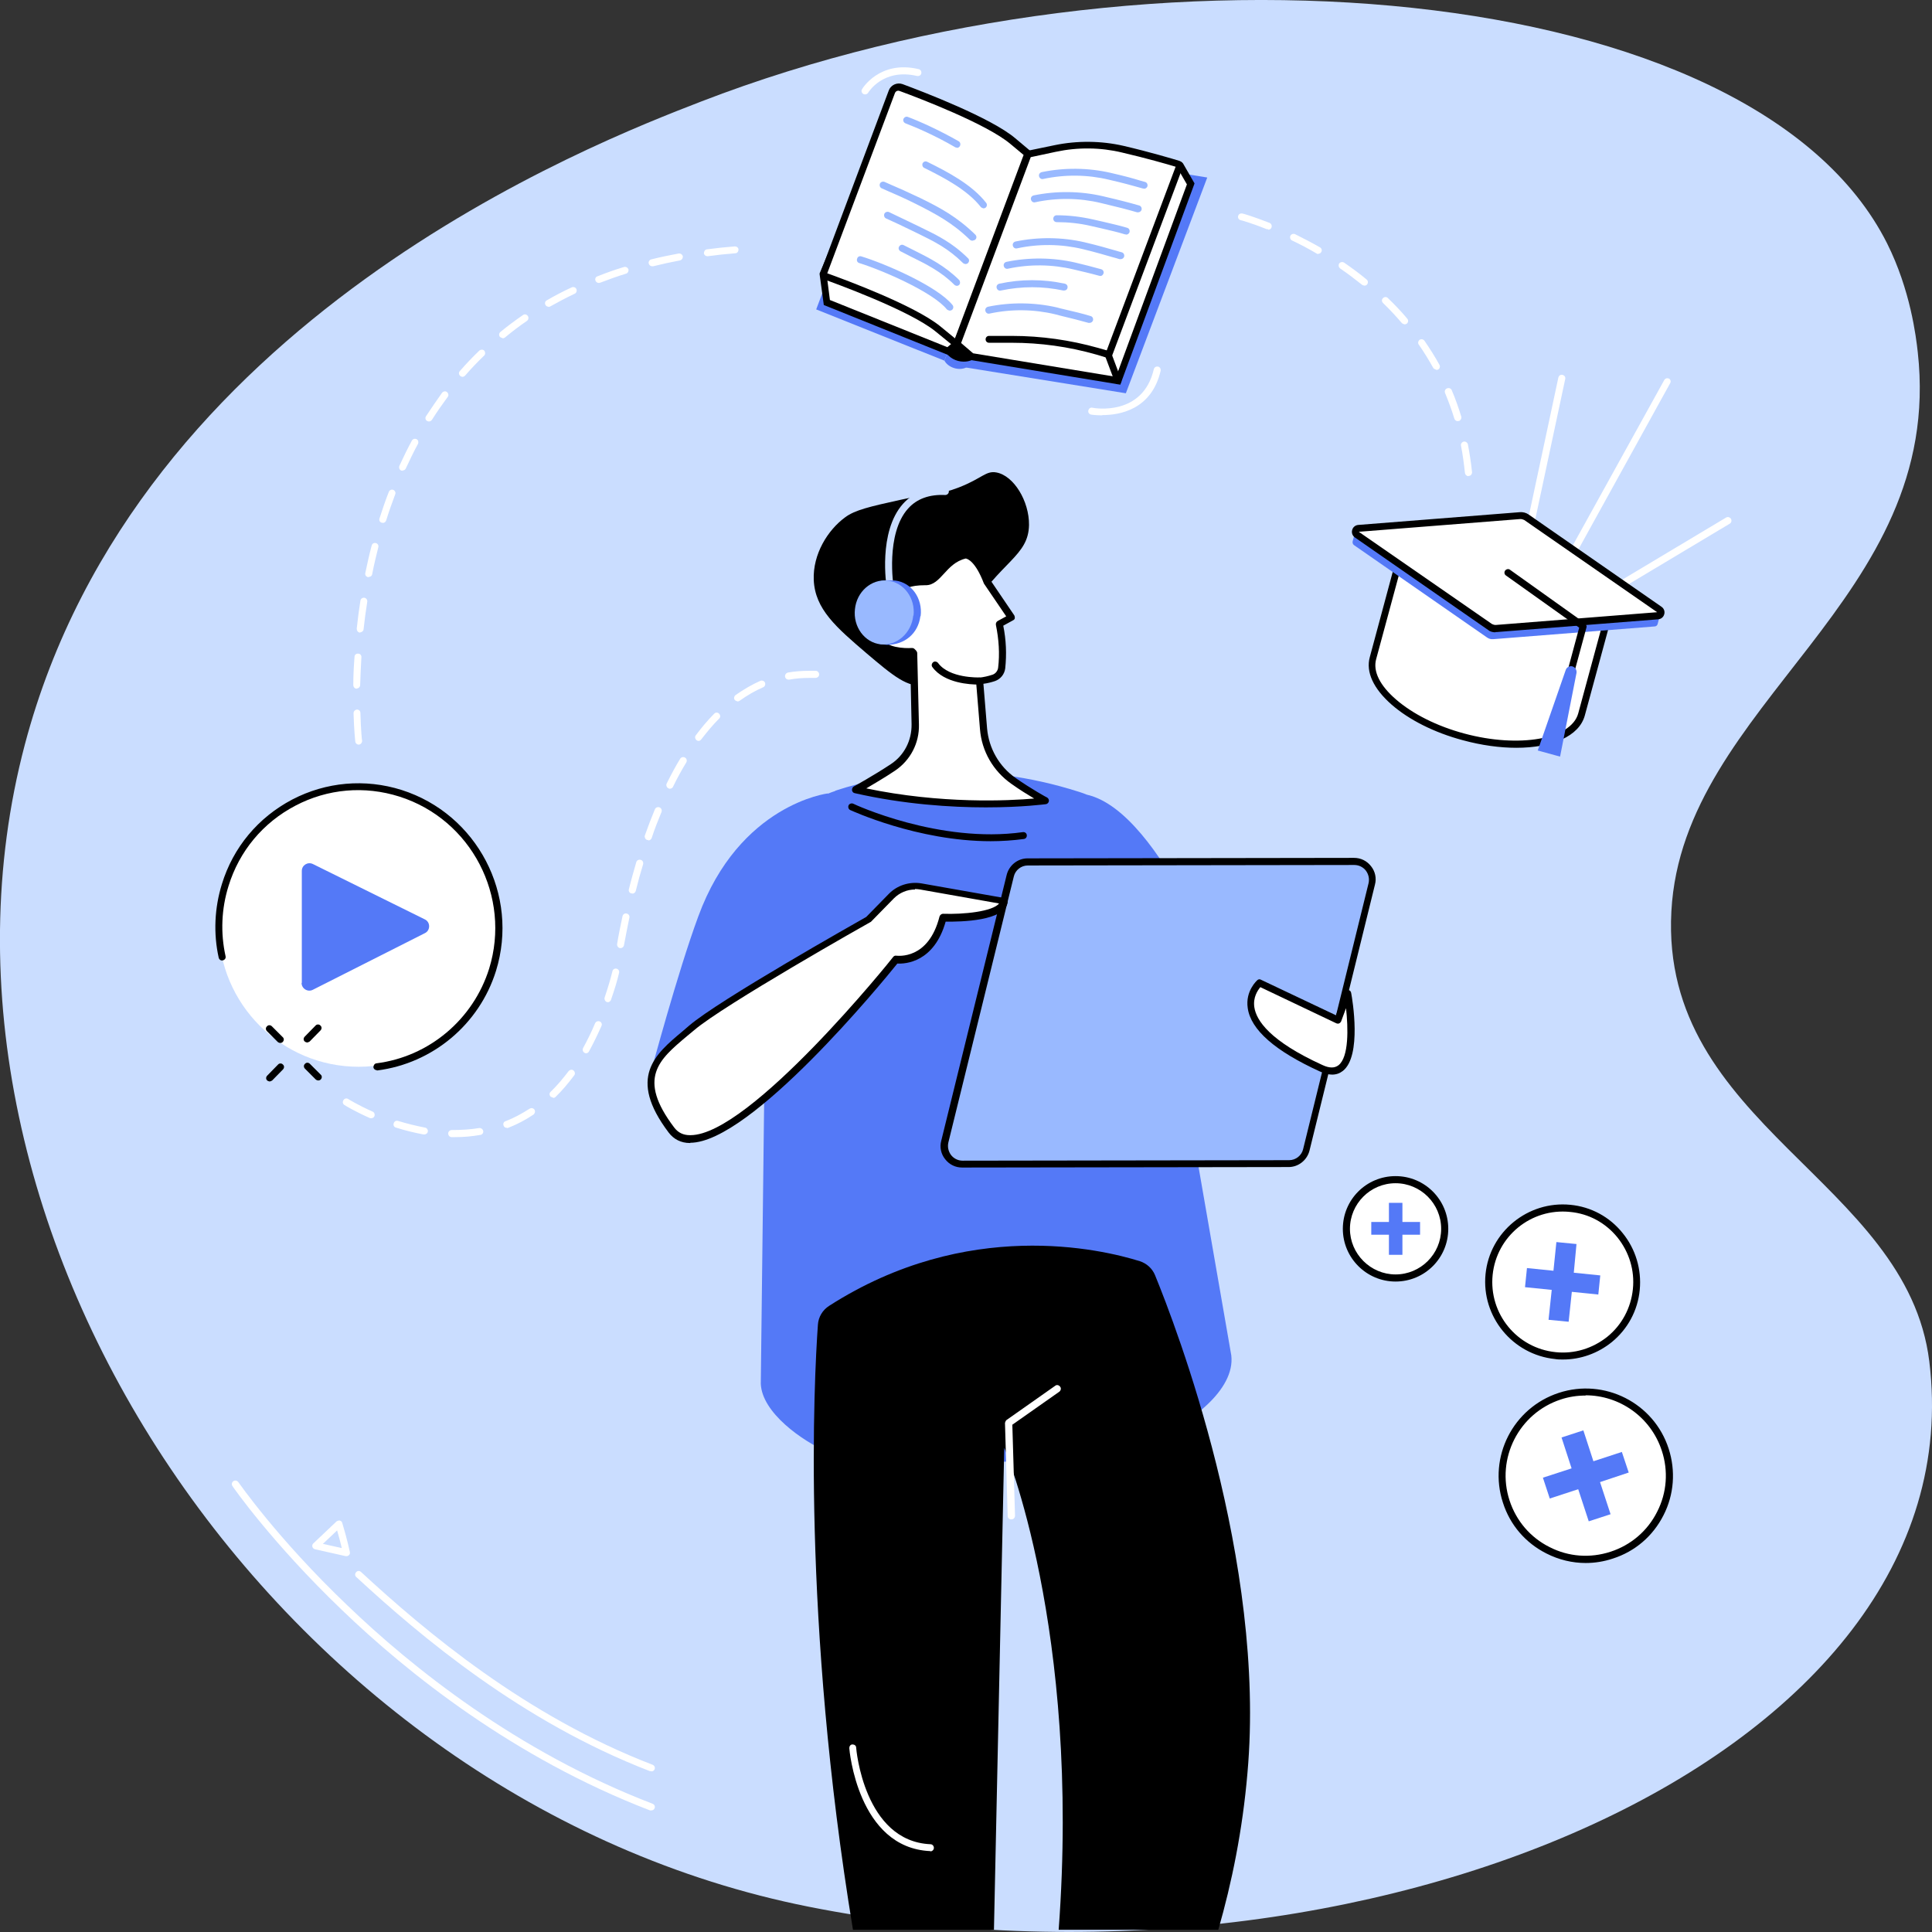 <?xml version="1.0" encoding="UTF-8"?>
<svg id="Layer_2" data-name="Layer 2" xmlns="http://www.w3.org/2000/svg" viewBox="0 0 78.8 78.8">
  <rect x="0" y="0" width="78.8" height="78.8" fill="#333333" stroke="none"/>
  <defs>
    <style>
      .cls-1 {
        fill: #fff;
      }

      .cls-2 {
        fill: #caddff;
      }

      .cls-3 {
        fill: #99b9ff;
      }

      .cls-4 {
        fill: #5479f7;
      }
    </style>
  </defs>
  <g id="Layer_1-2" data-name="Layer 1">
    <g>
      <path class="cls-2" d="m28.6,4.14C24.23,5.83,5.59,13.02,1.01,30.38c-5.22,19.79,10.4,43.1,31.98,47.39,22.39,4.45,47.69-6.02,45.7-22.24-.91-7.4-10.99-9.64-10.52-18.36.46-8.51,11.17-12.68,10.05-22.8-.07-.64-.3-2.54-1.25-4.44C71.54-.88,46.95-2.95,28.6,4.14"/>
      <path d="m37.73,27.93c-.68.17-1.34-.4-2.37-1.27-1.25-1.07-2.12-1.81-2.17-3.01-.04-1.05.57-2.03,1.28-2.55.4-.3,1.02-.44,2.24-.71,1.4-.32,1.58-.19,2.4-.51.95-.37,1.1-.69,1.53-.61.71.13,1.34,1.17,1.33,2.14-.02,1.28-1.16,1.48-2.45,3.57-1.08,1.75-.98,2.76-1.79,2.96"/>
      <path class="cls-4" d="m34.07,32.25c2.29-.75,5.78-1.28,9.95.05,1.52.48,2.61,1.82,2.8,3.41l3.4,19.57c.17,1.42-1.73,2.81-3.07,3.31-1.4.53-3.52,1.03-6.51,1.03-3.21,0-5.54.19-6.85-.38-1.08-.47-2.71-1.62-2.76-2.8l.24-20.11c-.09-1.83,1.06-3.5,2.8-4.07"/>
      <path class="cls-4" d="m50.12,40.66s-2.71-7.51-5.76-8.24l1.55,10.65,4.21-2.41Z"/>
      <path class="cls-4" d="m26.56,43.69s1.08-4.04,1.92-6.31c1.68-4.59,5.29-5.02,5.29-5.02v11.29l-7.2.03Z"/>
      <path d="m40.41,34.31c-3,0-5.7-1.26-5.73-1.27-.07-.03-.1-.12-.07-.19s.12-.1.19-.07c.03.02,3.51,1.64,6.92,1.16.08-.01.15.04.16.12s-.04.15-.12.16c-.45.06-.91.09-1.36.09"/>
      <path class="cls-3" d="m39.24,47.48l13.32-.02c.34,0,.63-.23.71-.56l2.67-10.85c.11-.46-.24-.91-.71-.91l-13.32.02c-.34,0-.63.23-.71.56l-2.67,10.85c-.11.46.24.91.71.91"/>
      <path d="m39.24,47.62c-.27,0-.52-.12-.69-.34-.17-.21-.23-.49-.16-.75l2.67-10.85c.1-.39.45-.67.85-.67l13.32-.02h0c.27,0,.52.12.69.34.17.21.23.49.16.75l-2.67,10.85c-.1.39-.45.67-.85.67l-13.32.02h0Zm16-12.34h0l-13.32.02c-.27,0-.51.19-.57.45l-2.67,10.85c-.04.18,0,.36.11.51.11.14.28.23.47.23h0l13.32-.02c.27,0,.51-.19.57-.45l2.67-10.85c.04-.18,0-.36-.11-.51-.11-.14-.28-.23-.47-.23"/>
      <path class="cls-1" d="m54.97,40.53l-.39,1.09-3.21-1.52s-1.76,1.53,2.51,3.48c1.78.81,1.08-3.04,1.08-3.04"/>
      <path d="m54.34,43.83c-.15,0-.32-.04-.51-.13-1.82-.83-2.82-1.7-2.94-2.59-.1-.69.37-1.11.39-1.13.04-.04.1-.05.15-.02l3.06,1.45.34-.94c.02-.06.08-.1.15-.09.07,0,.12.05.13.12.05.26.44,2.57-.34,3.18-.13.1-.27.15-.44.15m-2.93-3.56c-.1.12-.3.41-.24.81.08.54.63,1.38,2.78,2.36.28.13.49.13.65.01.43-.33.4-1.52.31-2.33l-.2.54s-.04.07-.08.08c-.04.02-.08.01-.11,0l-3.11-1.48Z"/>
      <path class="cls-1" d="m35.44,37.51s-5.98,3.37-7.22,4.43-2.57,1.86-.83,4.17c1.74,2.3,9.16-6.95,9.16-6.95,0,0,1.43.23,1.92-1.71,0,0,2.41.08,2.49-.67l-3.4-.6c-.44-.08-.89.07-1.2.39l-.93.95Z"/>
      <path d="m28.16,46.62h-.02c-.36,0-.66-.15-.87-.43-1.69-2.24-.55-3.19.56-4.12.09-.08.19-.16.28-.24,1.21-1.04,6.8-4.19,7.22-4.43l.92-.94c.34-.35.84-.51,1.33-.43l3.4.6c.07.01.12.08.12.16-.09.78-1.93.81-2.53.8-.47,1.66-1.64,1.73-1.97,1.71-.6.75-5.98,7.31-8.45,7.31m9.17-10.33c-.32,0-.63.13-.86.36l-.93.95s-.02.02-.03.02c-.06.03-5.99,3.38-7.19,4.41-.1.08-.19.16-.29.24-1.14.96-2.05,1.71-.52,3.73.16.21.37.31.64.31h.02c2.43,0,8.22-7.19,8.27-7.27.03-.04.08-.06.13-.05.05,0,1.31.18,1.76-1.6.02-.06.08-.11.14-.11.85.03,2.02-.09,2.29-.42l-3.22-.57c-.07-.01-.14-.02-.21-.02m-1.89,1.22h0,0Z"/>
      <path d="m40.54,78.71l.42-19.66s3.13,7.37,2.22,19.66h6.51c.55-1.91.99-4.06,1.19-6.4.77-8.62-2.91-18.2-3.77-20.3-.11-.27-.34-.48-.62-.57-1.57-.49-7.04-1.79-12.67,1.82-.27.17-.44.46-.46.77-.16,2.25-.66,12,1.43,24.68h5.75Z"/>
      <path class="cls-1" d="m37.94,75.5h0c-2.96-.13-3.3-4.16-3.3-4.2,0-.08.05-.15.13-.15.08,0,.15.05.15.13,0,.04.32,3.82,3.03,3.94.08,0,.14.07.14.15,0,.08-.07.14-.14.14"/>
      <path class="cls-1" d="m41.24,61.97c-.08,0-.14-.06-.14-.14l-.11-3.79s.02-.09.06-.12l1.99-1.4c.06-.05.15-.03.2.04.05.06.03.15-.03.2l-1.92,1.35.11,3.71c0,.08-.06.15-.14.15h0Z"/>
      <path class="cls-1" d="m36.4,31.3c.59-.39.93-1.05.91-1.75l-.07-2.92s-.04-.04-.06-.06c0,0-1.17.08-1.34-.52-.17-.59.66-.71.66-.71,0,0-.78-1.64,1.24-1.62.54,0,.74-.89,1.62-1.09,0,0,.44-.04.89,1.12l.98,1.44-.49.27c.12.55.17,1.16.1,1.8-.02.19-.15.34-.33.4-.15.05-.34.1-.58.12l.16,1.95c.07.85.52,1.63,1.22,2.12.68.47,1.3.81,1.3.81,0,0-3.6.49-7.73-.45,0,0,.8-.44,1.52-.92"/>
      <path d="m40.22,32.93c-1.42,0-3.34-.12-5.36-.58-.06-.01-.1-.06-.11-.12,0-.06.02-.12.07-.15,0,0,.8-.44,1.51-.91.55-.36.86-.97.85-1.63l-.06-2.83c-.3,0-1.22-.03-1.39-.62-.05-.18-.03-.36.06-.5.13-.2.37-.3.54-.35-.08-.25-.19-.74.06-1.13.23-.36.7-.53,1.38-.53h0c.18,0,.32-.14.53-.38.24-.27.54-.6,1.06-.72,0,0,.01,0,.02,0,.09,0,.57.01,1.02,1.19l.97,1.43s.03.07.02.11c0,.04-.03.07-.07.09l-.4.22c.12.59.14,1.17.08,1.74-.03.24-.19.44-.42.52-.15.05-.31.09-.47.11l.15,1.82c.07.81.49,1.55,1.16,2.02.66.46,1.28.8,1.29.8.05.03.08.09.07.15-.01.06-.06.11-.12.12-.02,0-.96.13-2.42.13m-4.94-.78c3.09.65,5.85.51,6.88.42-.25-.15-.58-.35-.93-.6-.74-.52-1.21-1.33-1.28-2.23l-.16-1.95c0-.08.05-.14.12-.15.19-.02.37-.06.55-.12.12-.04.21-.15.23-.28.07-.57.03-1.16-.09-1.75-.01-.06.01-.12.07-.16l.35-.19-.89-1.31s-.01-.02-.02-.03c-.35-.92-.68-1.01-.74-1.02-.42.1-.67.38-.89.62-.22.24-.43.47-.74.47-.01,0-.03,0-.04,0-.56,0-.93.13-1.1.4-.26.41.02,1.01.03,1.02.02.04.02.09,0,.13-.02.04-.06.07-.11.07-.1.01-.4.09-.51.26-.05.07-.06.16-.03.27.11.4.9.43,1.19.41.04,0,.08.01.11.04l.06.06s.05.06.05.1l.07,2.92c.02.76-.35,1.46-.97,1.88-.43.29-.9.56-1.2.74"/>
      <path class="cls-1" d="m39.94,27.78s-1.28.05-1.79-.65l1.79.65Z"/>
      <path d="m39.88,27.92c-.27,0-1.36-.04-1.85-.71-.05-.06-.03-.15.03-.2.06-.05.15-.03.2.03.46.63,1.66.59,1.67.59.08,0,.14.06.15.14s-.06.14-.14.15c0,0-.03,0-.06,0"/>
      <path class="cls-2" d="m36.31,24.1c-.07,0-.13-.05-.14-.12-.02-.09-.36-2.29.66-3.43.42-.47,1-.68,1.74-.65.08,0,.14.07.13.15,0,.08-.07.14-.15.14-.64-.03-1.15.15-1.51.55-.93,1.03-.6,3.17-.59,3.19.01.08-.04.15-.12.16,0,0-.02,0-.02,0"/>
      <path class="cls-4" d="m37.55,25.13c.09-.72-.37-1.37-1.03-1.45-.07,0-.34-.02-.41-.01-.57.04-.86.52-.95,1.16-.09.69.17,1.33.79,1.45.02,0,.21.02.23.02.72,0,1.27-.46,1.36-1.17"/>
      <path class="cls-3" d="m37.26,25.11c.08-.72-.4-1.36-1.06-1.43-.66-.07-1.26.45-1.33,1.17-.08.72.4,1.36,1.05,1.43.66.07,1.26-.46,1.33-1.18"/>
      <polygon class="cls-4" points="45.92 16.04 39.4 14.99 42.72 6.19 49.24 7.24 45.92 16.04"/>
      <polygon class="cls-4" points="38.52 14.71 33.29 12.62 36.38 4.42 41.58 6.6 38.52 14.71"/>
      <path class="cls-4" d="m39.41,14.99c-.3.14-.73.01-.89-.28l3.08-8.22c.15.3.58.44.89.31l-3.07,8.19Z"/>
      <path d="m39.57,14.55c-.3.14-.73.01-.89-.28l3.05-8.13c.15.3.58.44.89.31l-3.04,8.1Z"/>
      <path d="m39.3,14.75c-.3,0-.6-.16-.74-.41-.02-.04-.02-.08,0-.12l3.05-8.13c.02-.05.07-.09.13-.09.06,0,.11.03.14.08.11.23.45.35.7.24.05-.02.11-.01.15.03.04.04.05.1.03.15l-3.04,8.1s-.04.06-.07.08c-.11.05-.22.07-.34.07m.28-.2h0,0Zm-.73-.3c.13.17.41.26.62.19l2.92-7.8c-.22,0-.45-.07-.62-.22l-2.93,7.83Z"/>
      <polygon class="cls-1" points="33.73 12.34 38.67 14.32 39.02 14.03 41.8 6.6 41.22 6.37 36.66 3.89 33.58 11.21 33.73 12.34"/>
      <path d="m38.7,14.49l-5.1-2.05-.17-1.25v-.04s3.15-7.46,3.15-7.46l4.69,2.54.71.28-2.85,7.6-.44.37Zm-4.84-2.25l4.78,1.92.25-.21,2.72-7.27-.47-.19-4.42-2.4-3,7.14.13,1.01Z"/>
      <path class="cls-1" d="m33.59,11.18s0,.06.03.07c.43.15,3.54,1.27,4.63,2.16l.77.62,2.91-7.76-.61-.52c-.97-.82-3.69-1.86-4.56-2.18-.15-.06-.32.02-.38.17l-2.79,7.44Z"/>
      <path d="m39.08,14.27l-.92-.75c-1.08-.88-4.23-2.01-4.59-2.14-.05-.02-.09-.05-.11-.1s-.02-.1,0-.15l2.79-7.44c.08-.22.33-.34.56-.26.83.31,3.61,1.37,4.6,2.21l.69.58-3.01,8.04Zm-5.33-3.12c.75.27,3.53,1.3,4.59,2.15l.61.5,2.8-7.48-.54-.45c-.96-.81-3.7-1.86-4.52-2.16-.08-.03-.16.01-.19.09l-2.76,7.35Z"/>
      <path class="cls-1" d="m39.02,14.03l.6.51,5.98.98,2.96-8.03-.43-.74s-.03-.03-.06-.03c-.24.03-1.63.18-2.2.03-.88-.23-1.81-.22-2.7-.04l-1.14.24-3,7.06Z"/>
      <path d="m45.7,15.69l-6.14-1.01-.71-.61,3.07-7.23,1.22-.26c.95-.2,1.91-.19,2.77.04.42.11,1.42.05,2.15-.04.08,0,.16.03.2.1l.46.8-.02.06-3,8.13Zm-6.01-1.28l5.83.96,2.89-7.85-.37-.64c-.37.04-1.64.17-2.2.02-.82-.21-1.73-.23-2.64-.04l-1.07.23-2.93,6.9.49.42Z"/>
      <path class="cls-1" d="m41.73,13.67c.39.02.78.07,1.16.16,1.25.3,2.33.62,2.33.62l2.88-7.68s0-.09-.05-.1c-.27-.08-1.2-.35-2.26-.6-.9-.21-1.84-.22-2.75-.03l-1.11.23-2.91,7.76,1.16-.24c.51-.1,1.03-.15,1.55-.12"/>
      <path d="m45.22,14.6s-.03,0-.04,0c0,0-.18-.05-.47-.14-1.12-.32-2.28-.48-3.44-.48h-.93c-.08,0-.14-.06-.14-.14s.06-.14.14-.14h.93c1.2,0,2.38.17,3.52.49.15.04.27.08.35.1l2.81-7.49c-.33-.1-1.2-.35-2.19-.58-.87-.21-1.8-.22-2.69-.03l-1.03.22-2.88,7.69c-.03.07-.11.11-.18.08-.07-.03-.11-.11-.08-.18l2.91-7.76s.06-.08.1-.09l1.11-.23c.92-.19,1.9-.18,2.81.03,1.07.25,2.01.53,2.27.61.06.02.11.06.13.11.03.06.03.12,0,.18l-2.88,7.68c-.02.06-.08.09-.13.09"/>
      <path class="cls-3" d="m46.66,7.69s-.03,0-.04,0l-.18-.05c-.33-.09-.56-.16-1.21-.31-.87-.21-1.8-.22-2.68-.03-.08.02-.15-.03-.17-.11-.02-.08.03-.15.11-.17.92-.19,1.9-.18,2.81.03.65.15.89.22,1.22.32l.18.05c.08.02.12.1.1.18-.02.06-.08.1-.14.1"/>
      <path class="cls-3" d="m46.42,8.66s-.03,0-.04,0c-.42-.12-.72-.2-1.48-.38-.87-.21-1.8-.22-2.68-.03-.08.02-.15-.03-.17-.11-.02-.08.03-.15.11-.17.92-.19,1.9-.18,2.81.03.77.18,1.07.26,1.49.38.08.02.12.1.1.18-.02.06-.08.1-.14.1"/>
      <path class="cls-3" d="m45.93,9.56s-.03,0-.04,0c-.33-.1-.52-.14-.94-.24-.12-.03-.27-.06-.44-.1-.46-.11-.94-.16-1.41-.16,0,0,0,0,0,0-.08,0-.14-.06-.14-.14s.06-.14.14-.14c.5,0,.99.06,1.48.17.17.04.32.07.44.1.42.1.61.14.95.24.08.02.12.1.1.18-.02.06-.08.1-.14.1"/>
      <path class="cls-3" d="m45.7,10.57s-.03,0-.04,0c-.1-.03-.19-.06-.28-.08-.32-.09-.64-.19-1.22-.33-.87-.21-1.8-.22-2.68-.03-.08.02-.15-.03-.17-.11-.02-.08.03-.15.11-.17.92-.19,1.9-.18,2.81.03.59.14.92.24,1.24.33.09.03.18.05.28.08.08.02.12.1.1.18-.02.06-.08.1-.14.1"/>
      <path class="cls-3" d="m44.88,11.25s-.02,0-.04,0c-.36-.1-.71-.18-1.05-.26-.87-.21-1.8-.22-2.68-.03-.08.02-.15-.03-.17-.11s.03-.15.11-.17c.92-.19,1.9-.18,2.81.03.34.08.69.17,1.05.27.08.02.12.1.1.17-.02.06-.07.11-.14.11"/>
      <path class="cls-3" d="m43.4,11.85s-.02,0-.03,0c-.84-.18-1.7-.18-2.55,0-.08.02-.15-.03-.17-.11-.02-.08.03-.15.11-.17.89-.19,1.78-.19,2.67,0,.08.02.13.09.11.17-.01.07-.07.11-.14.11"/>
      <path class="cls-3" d="m44.44,13.17s-.03,0-.04,0c-.4-.11-.59-.16-1.21-.31l-.15-.04c-.87-.21-1.8-.22-2.68-.03-.08.02-.15-.03-.17-.11-.02-.08.03-.15.11-.17.92-.19,1.9-.18,2.81.03l.15.04c.63.15.82.19,1.22.31.08.02.12.1.1.18-.02.06-.08.1-.14.1"/>
      <path class="cls-3" d="m39.02,6.02s-.05,0-.07-.02c-.77-.45-1.57-.8-2.02-.97-.07-.03-.11-.11-.08-.18.03-.07.11-.11.18-.08.46.17,1.28.54,2.07.99.07.04.09.13.05.2-.03.05-.07.07-.12.07"/>
      <path class="cls-3" d="m40.12,8.5s-.08-.02-.11-.05c-.55-.7-1.48-1.19-2.31-1.6-.07-.03-.1-.12-.07-.19.04-.07.12-.1.19-.06.85.42,1.82.93,2.4,1.67.05.06.04.15-.02.2-.03.02-.06.03-.09.03"/>
      <path class="cls-3" d="m39.66,9.82s-.07-.01-.1-.04c-.72-.7-1.39-1.05-2.18-1.45-.54-.27-.85-.4-1.15-.53-.09-.04-.18-.08-.27-.12-.07-.03-.1-.12-.07-.19.03-.07.12-.1.19-.07.09.04.18.08.27.12.31.13.62.27,1.17.53.82.4,1.51.77,2.26,1.5.06.06.06.15,0,.2-.03.03-.07.04-.1.04"/>
      <path class="cls-3" d="m39.38,10.77s-.07-.01-.1-.04c-.62-.61-1.16-.87-1.85-1.21-.1-.05-.21-.1-.31-.15-.31-.15-.64-.31-.98-.46-.07-.03-.1-.12-.07-.19.03-.07.12-.1.19-.07.34.16.67.32.98.47.11.05.21.1.31.15.68.33,1.28.62,1.93,1.26.06.05.06.14,0,.2-.03.03-.07.04-.1.04"/>
      <path class="cls-3" d="m39.03,11.66s-.07-.01-.1-.04c-.54-.54-1.14-.84-1.77-1.15-.14-.07-.28-.14-.43-.22-.07-.04-.1-.12-.06-.19.04-.07.12-.1.19-.06.14.07.28.14.42.21.62.31,1.27.64,1.84,1.21.05.06.05.15,0,.2-.03.03-.07.04-.1.04"/>
      <path class="cls-3" d="m38.73,12.67s-.08-.02-.11-.05c-.55-.69-2.58-1.58-3.57-1.89-.08-.02-.12-.1-.09-.18.02-.08.1-.12.18-.09.95.29,3.09,1.21,3.71,1.98.05.06.04.15-.02.2-.03.02-.06.03-.09.03"/>
      <path d="m45.6,15.67c-.06,0-.11-.03-.13-.09l-.39-1.04c-.03-.07.01-.16.08-.18.07-.03.16.01.18.08l.39,1.04c.03.07,0,.15-.08.18-.02,0-.03,0-.05,0"/>
      <path class="cls-1" d="m44.95,16.94c-.27,0-.45-.03-.45-.03-.08-.02-.13-.09-.11-.17.02-.08.09-.13.17-.11.08.02,2.05.36,2.5-1.57.02-.08.09-.12.17-.11.08.02.12.09.11.17-.37,1.59-1.67,1.81-2.38,1.81"/>
      <path class="cls-1" d="m35.28,3.85s-.05,0-.07-.02c-.07-.04-.09-.13-.05-.19,0-.01.71-1.2,2.31-.82.08.02.12.09.11.17-.02.08-.09.12-.17.11-1.4-.33-1.99.67-2,.68-.03.05-.08.07-.12.07"/>
      <path class="cls-1" d="m20.34,37.8c0-3.15-2.56-5.71-5.71-5.71s-5.71,2.56-5.71,5.71,2.56,5.71,5.71,5.71,5.71-2.56,5.71-5.71"/>
      <path d="m15.37,43.65c-.07,0-.13-.05-.14-.12,0-.08.05-.15.12-.16,2.15-.27,3.95-1.79,4.6-3.86.91-2.94-.73-6.09-3.66-7.02-1.42-.45-2.93-.32-4.24.37-1.32.69-2.29,1.85-2.73,3.28-.29.93-.33,1.91-.12,2.86.02.08-.03.15-.11.17-.08.02-.15-.03-.17-.11-.22-.99-.17-2.03.13-3,.46-1.5,1.48-2.72,2.87-3.45,1.38-.72,2.97-.86,4.46-.39,3.08.98,4.81,4.28,3.85,7.38-.68,2.18-2.58,3.77-4.84,4.06,0,0-.01,0-.02,0"/>
      <path class="cls-4" d="m12.31,40.09v-4.57c0-.23.24-.38.45-.28l4.57,2.26c.23.11.23.45,0,.56l-4.57,2.31c-.21.11-.46-.05-.46-.28"/>
      <path d="m12.53,42.52s-.07-.01-.1-.04c-.06-.05-.06-.14,0-.2l.44-.45c.05-.06.15-.06.2,0,.06.05.06.14,0,.2l-.44.45s-.07.04-.1.04"/>
      <path d="m11,44.11s-.07-.01-.1-.04c-.06-.05-.06-.14,0-.2l.44-.45c.05-.06.15-.06.2,0,.06.05.06.14,0,.2l-.44.45s-.07.04-.1.04"/>
      <path d="m11.43,42.54s-.07-.01-.1-.04l-.44-.44c-.06-.06-.06-.15,0-.2.05-.06.14-.06.2,0l.44.44c.06.05.06.14,0,.2-.03.03-.07.04-.1.04"/>
      <path d="m12.98,44.07s-.07-.01-.1-.04l-.44-.44c-.06-.06-.06-.15,0-.2.05-.06.14-.06.2,0l.44.44c.06.05.06.14,0,.2-.03.03-.07.04-.1.04"/>
      <path class="cls-1" d="m63.44,23.97s-.05,0-.07-.02c-.07-.04-.09-.12-.06-.19l4.57-8.26c.04-.07.12-.09.19-.06.07.04.09.12.05.19l-4.56,8.26s-.08.07-.12.07"/>
      <path class="cls-1" d="m64.32,25.06s-.1-.02-.12-.07c-.04-.07-.02-.16.05-.2l6.15-3.68c.07-.04.15-.02.2.05.04.07.02.16-.05.2l-6.15,3.68s-.05.02-.07.02"/>
      <path class="cls-1" d="m62.43,21.52s-.02,0-.03,0c-.08-.02-.13-.09-.11-.17l1.27-5.95c.02-.08.09-.13.17-.11.08.02.13.09.11.17l-1.27,5.95c-.01.07-.07.11-.14.11"/>
      <path class="cls-1" d="m57.03,23.04l-1.03,3.79c-.31,1.14,1.34,2.58,3.69,3.22s4.5.22,4.81-.92l1.02-3.79-8.5-2.3Z"/>
      <path d="m61.85,30.5c-.67,0-1.42-.1-2.19-.31-1.16-.31-2.19-.83-2.9-1.45-.74-.65-1.06-1.33-.89-1.94l1.02-3.79c.02-.08.1-.12.17-.1l8.51,2.3s.07.03.09.07c.02.03.02.07.01.11l-1.03,3.79c-.23.85-1.33,1.32-2.8,1.32m-4.72-7.28l-.99,3.66c-.14.5.15,1.08.81,1.65.68.59,1.67,1.09,2.79,1.39,2.23.6,4.35.23,4.64-.82l.99-3.65-8.23-2.23Z"/>
      <path class="cls-4" d="m66,24.56l-3.86-3.03c-.08-.05-.16-.08-.26-.07l-4.86.67-1.74-.47-.11.42c-.01.05,0,.11.05.15l5.43,3.77c.07.05.16.08.25.07l6.59-.52c.06,0,.11-.05.12-.1l.11-.42-1.74-.47Z"/>
      <path class="cls-1" d="m67.68,24.88l-5.43-3.77c-.08-.05-.16-.08-.25-.07l-6.59.52c-.13.01-.17.18-.07.25l5.43,3.77c.07.05.16.08.25.07l6.59-.52c.13-.01.18-.18.07-.25"/>
      <path d="m60.99,25.79c-.11,0-.22-.03-.3-.1l-5.43-3.77c-.1-.07-.14-.19-.11-.3.03-.12.13-.2.25-.21l6.59-.52c.12-.01.25.02.35.09l5.43,3.77c.1.07.14.19.11.3-.03.12-.13.2-.25.21l-6.59.52s-.03,0-.04,0m1.03-4.61s-.01,0-.02,0l-6.59.52,5.43,3.76s.1.05.16.04l6.58-.52-5.42-3.76s-.09-.04-.14-.04"/>
      <path d="m64.1,27.45s-.03,0-.04,0c-.08-.02-.12-.1-.1-.18l.45-1.67-2.99-2.13c-.06-.04-.08-.13-.03-.2.05-.06.14-.08.2-.03l3.07,2.19s.07.1.05.15l-.48,1.77c-.02.06-.07.1-.14.1"/>
      <path class="cls-4" d="m64.14,27.18c-.12-.03-.24.03-.28.15l-1.14,3.28.91.25.67-3.41c.02-.12-.05-.24-.17-.27"/>
      <path class="cls-1" d="m14.63,30.37c-.07,0-.13-.05-.14-.13,0-.02-.05-.43-.07-1.15,0-.08.06-.14.14-.15h0c.08,0,.14.06.14.14.02.7.06,1.12.07,1.13,0,.08-.05.15-.13.16,0,0-.01,0-.02,0m-.07-2.28h0c-.08,0-.14-.07-.14-.15,0-.38.02-.77.05-1.15,0-.08.07-.14.15-.13.08,0,.14.07.13.15-.02.38-.04.76-.05,1.13,0,.08-.07.14-.14.14m.15-2.28s0,0-.02,0c-.08,0-.13-.08-.13-.16.04-.38.09-.76.15-1.14.01-.08.09-.13.16-.12.08.01.13.09.12.16-.06.37-.11.75-.15,1.12,0,.07-.07.13-.14.13m.35-2.25s-.02,0-.03,0c-.08-.02-.13-.09-.11-.17.08-.38.16-.75.26-1.12.02-.08.1-.12.17-.1.08.02.12.1.1.17-.09.36-.18.73-.25,1.1-.01.07-.07.11-.14.11m.57-2.21s-.03,0-.04,0c-.08-.02-.12-.1-.09-.18.12-.37.24-.73.38-1.08.03-.07.11-.11.18-.08.07.03.11.11.08.18-.13.35-.26.71-.37,1.07-.02.06-.08.1-.14.1m.81-2.13s-.04,0-.06-.01c-.07-.03-.1-.12-.07-.19.16-.35.33-.7.51-1.03.04-.07.12-.09.19-.06.07.04.09.12.06.19-.18.33-.34.67-.5,1.01-.02.05-.08.08-.13.08m1.08-2s-.05,0-.08-.02c-.07-.04-.09-.13-.04-.2.21-.32.43-.64.65-.95.05-.06.14-.08.2-.03.06.05.08.14.03.2-.22.3-.44.61-.64.93-.03.04-.07.07-.12.07m1.36-1.82s-.07-.01-.09-.04c-.06-.05-.07-.14-.01-.2.25-.29.52-.57.79-.83.06-.05.15-.05.2,0,.05.06.05.15,0,.2-.27.26-.53.53-.78.82-.03.03-.07.05-.11.05m1.64-1.58s-.08-.02-.11-.05c-.05-.06-.04-.15.02-.2.29-.24.6-.47.92-.69.07-.05.15-.03.2.04.04.06.03.15-.04.2-.31.21-.61.44-.9.68-.03.02-.06.03-.09.03m1.87-1.29c-.05,0-.1-.03-.12-.07-.04-.07-.02-.15.05-.19.33-.19.67-.37,1.02-.53.07-.03.16,0,.19.07.03.07,0,.16-.07.19-.34.16-.68.34-1,.52-.02.01-.05.02-.07.02m2.05-.98c-.06,0-.11-.04-.13-.09-.03-.07,0-.16.08-.18.35-.14.71-.27,1.08-.38.08-.02.15.02.18.09.02.07-.02.16-.09.18-.36.11-.72.24-1.06.37-.02,0-.03.01-.05.01m2.17-.68c-.06,0-.12-.04-.14-.11-.02-.08.03-.15.1-.17.36-.09.74-.17,1.12-.24.08-.01.15.04.17.11.01.08-.04.15-.11.17-.37.07-.74.15-1.1.24-.01,0-.02,0-.03,0m2.24-.41c-.07,0-.13-.05-.14-.12,0-.08.05-.15.12-.16.37-.05.76-.09,1.14-.12.08,0,.15.05.15.13,0,.08-.05.15-.13.15-.38.03-.76.07-1.12.12,0,0-.01,0-.02,0"/>
      <path class="cls-1" d="m18.54,46.38s-.08,0-.12,0c-.08,0-.14-.07-.14-.15,0-.08.07-.14.15-.14.38,0,.75-.02,1.11-.08.08-.01.15.04.17.12.01.08-.04.15-.12.16-.34.06-.68.09-1.04.09m-1.25-.11s-.02,0-.03,0c-.37-.07-.75-.16-1.12-.28-.08-.02-.12-.1-.09-.18.02-.07.1-.12.18-.09.36.11.73.2,1.09.27.08.01.13.09.12.16-.01.07-.07.12-.14.12m3.36-.27c-.06,0-.11-.03-.13-.09-.03-.07,0-.16.08-.18.34-.13.67-.31.98-.51.07-.04.15-.03.2.04.04.07.02.15-.04.2-.33.22-.67.4-1.03.54-.02,0-.03.01-.05.01m-5.54-.4s-.04,0-.06-.01c-.63-.28-1.02-.52-1.03-.53-.07-.04-.09-.13-.04-.2.04-.07.13-.09.2-.04,0,0,.38.24.99.51.07.03.1.12.07.19-.02.05-.08.08-.13.08m7.42-.84s-.07-.02-.1-.04c-.06-.06-.06-.15,0-.2.26-.25.5-.54.73-.84.05-.06.14-.08.2-.03.06.05.08.14.03.2-.24.32-.49.62-.76.88-.03.03-.06.04-.1.04m1.35-1.82s-.05,0-.07-.02c-.07-.04-.09-.12-.06-.19.17-.31.34-.65.49-1.01.03-.07.11-.11.19-.08.07.03.11.11.07.19-.16.36-.33.71-.51,1.04-.03.05-.07.07-.12.07m.9-2.09s-.03,0-.05,0c-.07-.03-.11-.11-.09-.18.13-.39.24-.75.32-1.08.02-.08.1-.12.17-.1.08.02.12.1.1.17-.08.34-.19.7-.33,1.1-.02.06-.08.1-.14.1m.53-2.21s-.02,0-.02,0c-.08-.01-.13-.09-.12-.17.06-.37.14-.75.22-1.13.02-.08.09-.13.17-.11.08.02.13.09.11.17-.08.38-.15.75-.22,1.12-.01.07-.07.12-.14.12m.48-2.23s-.02,0-.04,0c-.08-.02-.12-.1-.1-.17.09-.37.2-.75.3-1.1.02-.08.1-.12.18-.1.08.02.12.1.1.18-.11.36-.21.72-.3,1.09-.02.06-.07.11-.14.11m.65-2.19s-.03,0-.05,0c-.07-.03-.11-.11-.09-.18.13-.37.27-.73.41-1.07.03-.07.11-.11.19-.08.07.03.11.11.08.19-.14.34-.28.69-.4,1.06-.02.06-.08.1-.14.1m.88-2.11s-.04,0-.06-.02c-.07-.03-.1-.12-.07-.19.18-.36.36-.7.55-1.01.04-.07.13-.09.2-.05.07.04.09.13.05.2-.19.31-.37.64-.54.99-.02.05-.08.08-.13.08m1.18-1.95s-.06,0-.09-.03c-.06-.05-.08-.14-.03-.2.24-.32.49-.62.75-.88.05-.06.15-.06.2,0,.06.06.06.15,0,.2-.25.25-.49.54-.73.85-.03.04-.07.06-.11.06m1.6-1.61s-.09-.02-.12-.06c-.05-.06-.03-.15.03-.2.33-.23.67-.43,1.01-.58.07-.03.16,0,.19.07.03.07,0,.16-.07.19-.33.14-.65.33-.96.55-.03.02-.05.03-.08.03m2.07-.89c-.07,0-.13-.05-.14-.12-.01-.08.04-.15.12-.17.28-.05.58-.07.87-.07.09,0,.18,0,.26,0,.08,0,.14.07.14.15,0,.08-.07.14-.15.14-.09,0-.17,0-.25,0-.28,0-.55.02-.82.07,0,0-.02,0-.02,0"/>
      <path class="cls-1" d="m59.89,19.42c-.07,0-.13-.06-.14-.13-.04-.38-.09-.75-.16-1.11-.02-.08.04-.15.11-.17.08-.01.15.04.17.11.07.37.13.75.17,1.14,0,.08-.05.15-.13.15,0,0,0,0-.01,0m-.44-2.23c-.06,0-.12-.04-.14-.1-.11-.36-.24-.71-.38-1.05-.03-.07,0-.16.08-.19.07-.03.16,0,.19.07.15.35.28.72.39,1.08.02.07-.02.15-.09.18-.01,0-.03,0-.04,0m-.89-2.09s-.1-.03-.12-.07c-.18-.32-.38-.65-.59-.95-.05-.06-.03-.15.03-.2.06-.04.15-.03.2.04.22.32.43.65.61.98.04.07.01.16-.05.19-.02.01-.05.02-.07.02m-1.3-1.86s-.08-.02-.11-.05c-.24-.28-.5-.56-.77-.82-.06-.06-.06-.15,0-.2.05-.06.15-.06.2,0,.28.27.55.55.79.84.05.06.04.15-.02.2-.03.02-.06.03-.09.03m-1.64-1.58s-.06-.01-.09-.03c-.29-.23-.59-.46-.9-.67-.06-.05-.08-.13-.04-.2.04-.06.13-.08.2-.04.32.22.63.45.92.69.06.05.07.14.02.2-.03.04-.07.05-.11.05m-1.88-1.29s-.05,0-.07-.02c-.32-.19-.66-.37-1-.53-.07-.03-.1-.12-.07-.19.03-.07.12-.1.19-.07.34.17.69.35,1.02.54.07.04.09.13.05.19-.03.05-.07.07-.12.07m-2.05-1s-.04,0-.05,0c-.64-.26-1.06-.37-1.07-.37-.08-.02-.12-.1-.1-.17.02-.08.1-.12.18-.1.02,0,.43.12,1.1.38.07.03.11.11.08.19-.02.06-.08.09-.13.09"/>
      <path class="cls-1" d="m54.92,50.12c0-1.11.9-2,2-2s2,.9,2,2-.9,2-2,2-2-.9-2-2"/>
      <path d="m56.92,52.27c-1.18,0-2.15-.96-2.15-2.15s.96-2.15,2.15-2.15,2.15.96,2.15,2.15-.96,2.15-2.15,2.15m0-4.01c-1.03,0-1.86.84-1.86,1.86s.84,1.86,1.86,1.86,1.86-.83,1.86-1.86-.84-1.86-1.86-1.86"/>
      <polygon class="cls-4" points="57.2 49.84 57.92 49.84 57.92 50.36 57.2 50.36 57.2 51.18 56.65 51.18 56.65 50.36 55.93 50.36 55.93 49.84 56.65 49.84 56.65 49.06 57.2 49.06 57.2 49.84"/>
      <path class="cls-1" d="m60.73,51.98c.17-1.66,1.65-2.87,3.3-2.7,1.66.17,2.87,1.65,2.7,3.31-.17,1.66-1.65,2.87-3.3,2.7-1.66-.17-2.87-1.65-2.7-3.31"/>
      <path d="m63.74,55.45c-.11,0-.21,0-.32-.02-1.73-.18-3-1.73-2.83-3.46.17-1.73,1.73-3,3.46-2.83.84.08,1.6.49,2.13,1.15.53.65.78,1.48.7,2.32-.08.84-.49,1.6-1.14,2.13-.57.46-1.27.71-1.99.71m-2.87-3.45c-.16,1.58.99,2.99,2.57,3.15.76.08,1.51-.15,2.11-.63.59-.48.96-1.17,1.04-1.94.08-.76-.15-1.51-.63-2.11-.49-.6-1.17-.97-1.94-1.04-1.58-.16-2.99.99-3.15,2.57"/>
      <polygon class="cls-4" points="64.19 51.91 65.27 52.02 65.19 52.8 64.11 52.69 63.98 53.91 63.16 53.83 63.29 52.61 62.2 52.5 62.28 51.72 63.36 51.83 63.48 50.66 64.3 50.74 64.19 51.91"/>
      <path class="cls-1" d="m61.44,61.26c-.59-1.79.39-3.72,2.18-4.3,1.79-.58,3.72.39,4.3,2.19.59,1.79-.39,3.72-2.18,4.3-1.79.58-3.72-.39-4.3-2.19"/>
      <path d="m64.68,63.75c-.55,0-1.1-.13-1.61-.39-.85-.43-1.48-1.16-1.77-2.07-.61-1.86.41-3.87,2.28-4.48,1.86-.61,3.88.41,4.48,2.28.29.9.22,1.87-.21,2.71-.43.85-1.16,1.48-2.07,1.77-.36.12-.73.18-1.11.18m0-6.83c-.34,0-.68.05-1.01.16-1.71.56-2.65,2.41-2.09,4.12.27.83.85,1.51,1.63,1.9.78.4,1.66.46,2.49.19s1.51-.85,1.9-1.63c.4-.78.46-1.67.19-2.49-.45-1.38-1.73-2.26-3.11-2.26"/>
      <polygon class="cls-4" points="64.99 59.6 66.15 59.22 66.43 60.06 65.26 60.45 65.69 61.76 64.8 62.05 64.37 60.74 63.21 61.12 62.93 60.27 64.1 59.89 63.69 58.63 64.58 58.34 64.99 59.6"/>
      <path class="cls-1" d="m26.56,73.84s-.03,0-.05,0c-5.57-2.14-9.91-5.62-12.56-8.17-2.88-2.76-4.46-5.04-4.47-5.06-.04-.06-.03-.15.04-.2.06-.04.15-.03.2.04.02.02,1.58,2.29,4.44,5.02,2.63,2.53,6.93,5.98,12.46,8.1.07.03.11.11.08.18-.02.06-.08.09-.13.09"/>
      <path class="cls-1" d="m26.56,72.24s-.03,0-.05,0c-5.22-2.01-9.34-5.48-11.98-7.92-.06-.05-.06-.14,0-.2.05-.06.14-.06.2,0,2.62,2.42,6.71,5.87,11.89,7.86.07.03.11.11.08.18-.02.06-.08.09-.13.09"/>
      <path class="cls-1" d="m14.13,63.47s-.02,0-.03,0l-1.25-.28c-.05-.01-.09-.05-.11-.1-.01-.05,0-.11.04-.14l.95-.9s.09-.05.13-.03c.05.01.09.05.1.1.18.58.31,1.18.31,1.18.01.05,0,.1-.04.13-.03.03-.06.04-.1.04m-.96-.5l.77.17c-.04-.18-.11-.44-.19-.72l-.58.55Z"/>
    </g>
  </g>
</svg>